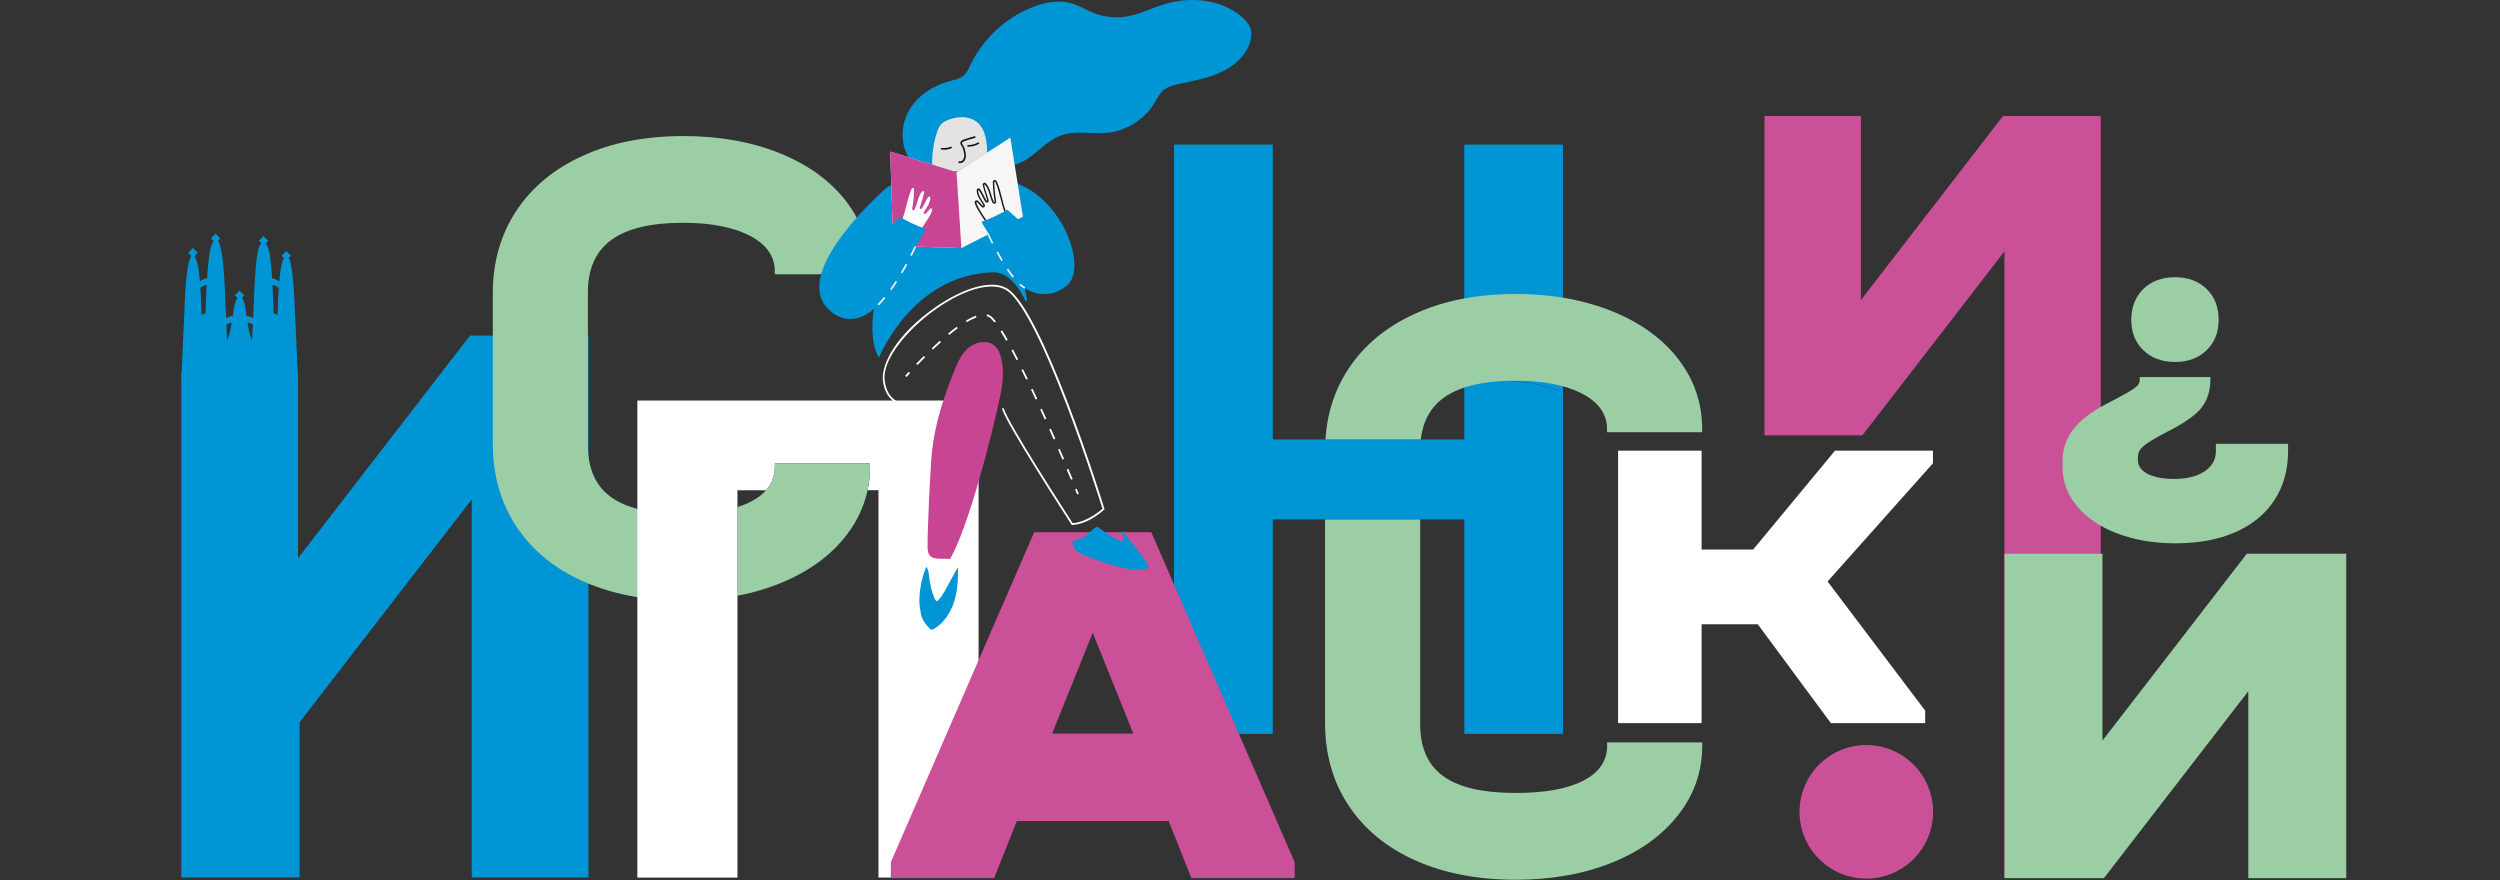 <svg width="909" height="320" viewBox="0 0 909 320" fill="none" xmlns="http://www.w3.org/2000/svg">
<rect x="0" y="0" width="909" height="320" fill="#333333" stroke="none"/>
<path d="M170.902 121.995L108.356 202.983L108.356 135.563H65.936L65.936 262.34V262.519V319.07H108.942V262.519H108.993L171.539 181.556V319.07H213.959V121.995H170.902Z" fill="#0095D4"/>
<path d="M728.28 42.204L676.626 109.086V42.204H641.578V158.113V158.291H677.111H677.162L728.816 91.409V319.044H763.838V42.204H728.28Z" fill="#CA5098"/>
<path d="M532.403 52.586V139.314C536 138.702 540.004 138.396 544.443 138.396C554.366 138.396 562.324 139.875 568.293 142.86V52.586H532.403Z" fill="#0095D4"/>
<path d="M568.318 142.885V266.829H532.429V188.851H462.791V266.829H426.876V52.586H462.791V159.797H532.429V139.34C536.025 138.727 540.03 138.421 544.468 138.421C554.391 138.421 562.35 139.901 568.318 142.885Z" fill="#0095D4"/>
<path d="M584.362 271.129C584.362 276.639 581.454 280.873 575.689 283.858C569.899 286.842 561.711 288.322 551.125 288.322C539.212 288.322 530.438 286.307 524.826 282.251C519.188 278.195 516.383 271.92 516.383 263.375V188.877H481.794V262.865C481.794 274.343 484.676 284.368 490.415 292.964C496.129 301.586 504.241 308.218 514.699 312.886C525.157 317.529 537.299 319.875 551.125 319.875C564.159 319.875 575.842 317.784 586.122 313.651C596.402 309.494 604.437 303.703 610.252 296.255C616.043 288.857 618.925 280.465 618.925 271.129V269.93H584.336V271.129H584.362ZM610.252 130.591C604.462 123.117 596.427 117.301 586.122 113.143C582.525 111.689 578.75 110.49 574.796 109.546C567.475 107.786 559.593 106.894 551.099 106.894C546.865 106.894 542.809 107.123 538.881 107.557C530.004 108.552 521.918 110.694 514.674 113.985C504.215 118.704 496.104 125.361 490.39 133.958C485.39 141.483 482.559 150.104 481.921 159.797H516.587C517.352 153.216 520.107 148.166 524.877 144.671C528.397 142.095 533.065 140.309 538.881 139.34C542.477 138.728 546.482 138.422 550.921 138.422C560.843 138.422 568.802 139.901 574.771 142.886C574.949 142.962 575.102 143.039 575.281 143.141C581.301 146.278 584.311 150.563 584.311 155.971V157.145H618.9V155.971C618.9 146.508 615.992 138.039 610.227 130.591H610.252Z" fill="#9CCEA5"/>
<path d="M307.625 73.147C301.835 65.673 293.8 59.857 283.495 55.699C273.215 51.541 261.532 49.475 248.497 49.475C234.672 49.475 222.53 51.822 212.072 56.566C201.614 61.285 193.527 67.943 187.788 76.565C182.074 85.161 179.192 95.211 179.192 106.664V161.379C179.192 172.858 182.074 182.883 187.788 191.479C193.527 200.101 201.614 206.733 212.072 211.401C218.066 214.053 224.596 215.967 231.713 217.114C237.019 217.982 242.605 218.39 248.497 218.39C255.436 218.39 261.966 217.803 268.113 216.63V184.388C262.91 186.046 256.354 186.862 248.497 186.862C241.942 186.862 236.356 186.25 231.713 185.025C227.912 184.005 224.724 182.602 222.199 180.765C216.587 176.71 213.755 170.435 213.755 161.889V106.307C213.755 97.762 216.587 91.41 222.25 87.253C227.938 83.095 236.611 81.003 248.293 81.003C258.522 81.003 266.659 82.585 272.679 85.722C278.699 88.885 281.709 93.145 281.709 98.553V99.726H316.298V98.553C316.298 89.115 313.39 80.646 307.625 73.172V73.147Z" fill="#9CCEA5"/>
<path d="M231.739 145.64V319.095H268.139V178.265H278.547C278.547 178.265 278.623 178.163 278.674 178.111C278.878 177.907 279.031 177.703 279.184 177.474C279.235 177.397 279.312 177.321 279.363 177.244C279.516 177.04 279.669 176.811 279.796 176.607C279.873 176.479 279.95 176.351 280.026 176.224C280.179 175.943 280.332 175.663 280.485 175.357C280.638 175.025 280.791 174.668 280.919 174.311C281.021 174.03 281.123 173.75 281.199 173.444C281.276 173.188 281.327 172.933 281.403 172.678C281.403 172.627 281.429 172.576 281.429 172.525C281.48 172.296 281.531 172.041 281.557 171.785C281.582 171.607 281.608 171.428 281.633 171.25C281.633 171.097 281.659 170.918 281.684 170.74C281.71 170.357 281.735 170 281.735 169.617V168.444H316.324V169.617C316.324 170.357 316.324 171.097 316.273 171.836C316.248 172.449 316.197 173.086 316.146 173.699C316.12 173.954 316.095 174.234 316.069 174.489C316.069 174.693 316.044 174.897 315.992 175.076C315.941 175.535 315.865 175.994 315.788 176.428C315.712 177.04 315.584 177.652 315.457 178.239H319.411V319.069H355.811V145.64H231.739Z" fill="white"/>
<path d="M316.324 168.444V169.617C316.324 170.357 316.323 171.097 316.272 171.836C316.247 172.449 316.196 173.086 316.145 173.699C316.119 173.954 316.094 174.234 316.068 174.489C316.068 174.693 316.043 174.897 315.992 175.076C315.941 175.535 315.864 175.994 315.788 176.428C315.711 177.04 315.584 177.652 315.456 178.239C314.181 184.182 311.579 189.692 307.651 194.743C301.86 202.191 293.825 207.956 283.52 212.139C278.699 214.078 273.572 215.583 268.139 216.603V184.361C269.95 183.8 271.582 183.137 273.062 182.371C275.332 181.198 277.194 179.82 278.546 178.264C278.597 178.213 278.623 178.162 278.674 178.111C278.878 177.907 279.031 177.703 279.184 177.474C279.235 177.397 279.311 177.321 279.362 177.244C279.515 177.04 279.668 176.836 279.796 176.606C279.872 176.479 279.949 176.351 280.025 176.224C280.178 175.943 280.332 175.663 280.485 175.357C280.638 175.025 280.791 174.668 280.918 174.311C281.02 174.03 281.122 173.75 281.199 173.443C281.275 173.214 281.326 172.933 281.403 172.678C281.403 172.627 281.428 172.576 281.428 172.525C281.479 172.296 281.53 172.04 281.556 171.785C281.581 171.607 281.607 171.428 281.632 171.25C281.632 171.097 281.658 170.918 281.683 170.74C281.709 170.357 281.734 170 281.734 169.617V168.444H316.324Z" fill="#9CCEA5"/>
<path d="M702.874 168.388L664.51 211.421L699.992 258.381V262.922H665.709L639.129 226.981H618.697V262.922H588.343V163.874H618.697V199.814H637.446L667.188 163.874H702.823V168.414L702.874 168.388Z" fill="white"/>
<path d="M764.45 201.332V269.286L816.945 201.332H853.09V319.282H817.481V251.328L764.985 319.282H728.84V201.332H764.45Z" fill="#9CCEA5"/>
<path d="M470.75 313.515V319.255H433.177L424.938 298.542H369.713L361.474 319.255H323.9V313.515L376.039 193.5H418.612L470.75 313.515ZM412.082 266.733L397.313 230.104L382.543 266.733H412.056H412.082Z" fill="#CA5098"/>
<path d="M107.157 112.316C107.157 112.316 106.851 98.771 105.32 94.587C105.218 94.307 105.091 94.077 104.938 93.848L105.83 92.98L104.096 91.246L102.387 92.98L103.254 93.848C103.025 94.179 102.82 94.613 102.667 95.097C102.157 96.807 101.8 99.536 101.571 102.342C100.525 101.602 99.606 101.322 98.943 101.219C98.765 98.388 98.484 95.251 98.101 92.649C97.923 91.628 97.464 89.384 96.622 88.44L97.54 87.522L95.806 85.813L94.097 87.522L94.99 88.414C94.25 89.231 93.816 91.042 93.638 92.088C92.592 98.414 92.362 108.795 92.362 108.795L92.056 115.708C91.061 115.121 90.219 114.943 89.658 114.892L89.072 111.117C88.842 110.02 88.485 108.821 87.975 108.209L88.817 107.341L87.082 105.632L85.373 107.341L86.368 108.336C85.628 109.28 85.22 111.193 85.067 112.188L84.965 112.775L84.633 114.866C84.046 114.917 83.205 115.121 82.21 115.683L81.904 108.77C81.904 108.77 81.649 97.266 80.45 91.093C80.322 90.812 80.118 89.613 79.787 88.542C79.736 88.44 79.71 88.338 79.659 88.261C79.557 87.981 79.43 87.7 79.302 87.496L80.118 86.68L78.409 84.945L76.675 86.68L77.593 87.573C77.032 88.465 76.649 89.996 76.471 90.71C75.884 93.541 75.527 97.623 75.297 101.194C74.634 101.296 73.716 101.577 72.695 102.316C72.415 99.383 72.058 96.501 71.496 94.817C71.42 94.562 71.343 94.358 71.241 94.179C71.088 93.797 70.935 93.414 70.757 93.082L71.905 91.909L70.196 90.174L68.461 91.909L69.558 93.006C69.354 93.338 69.201 93.746 69.048 94.179H69.073C68.971 94.383 68.895 94.638 68.818 94.919C68.793 94.996 68.767 95.072 68.742 95.123C67.364 99.868 67.084 112.316 67.084 112.316L65.961 137.211H108.33L107.208 112.316H107.157ZM74.94 108.77L74.685 113.923C74.277 114.025 73.818 114.203 73.308 114.509L73.206 112.316C73.206 112.316 73.129 108.693 72.823 104.587C73.435 104.178 74.251 103.745 75.119 103.592C74.966 106.576 74.915 108.77 74.915 108.77H74.94ZM84.123 117.978C83.868 120.044 83.256 122.162 82.593 123.973L82.312 118.004C82.873 117.672 83.536 117.366 84.225 117.264L84.123 117.978ZM91.648 123.973C90.985 122.162 90.373 120.044 90.117 117.978L90.015 117.264C90.704 117.366 91.367 117.698 91.928 118.004L91.648 123.973ZM101.009 112.316L100.907 114.509C100.397 114.229 99.938 114.05 99.53 113.923L99.275 108.77C99.275 108.77 99.249 106.576 99.071 103.592C99.938 103.745 100.729 104.178 101.366 104.587C101.086 108.693 100.984 112.316 100.984 112.316H101.009Z" fill="#0095D4"/>
<path d="M800.469 148.268C798.3 150.946 794.245 153.829 788.276 156.839C783.735 159.211 780.776 160.971 779.399 162.17C778.021 163.343 777.333 164.695 777.333 166.2V167.323C777.333 169.389 778.532 171.072 780.878 172.297C783.225 173.521 786.465 174.133 790.52 174.133C795.163 174.133 798.836 173.215 801.591 171.378C804.32 169.542 805.698 167.093 805.698 164.057V161.354H831.946V164.057C831.946 170.868 830.288 176.812 826.971 181.862C823.655 186.913 818.936 190.79 812.789 193.494C806.642 196.198 799.372 197.55 790.929 197.55C783.174 197.55 776.159 196.351 769.935 194.004C763.711 191.657 758.814 188.367 755.268 184.132C751.723 179.924 749.937 175.179 749.937 169.873V167.603C749.937 163.445 751.187 159.67 753.687 156.329C756.212 152.961 760.14 149.875 765.522 147.044C768.839 145.335 771.491 143.932 773.481 142.784C775.471 141.636 776.72 140.769 777.231 140.156C777.741 139.544 778.021 138.753 778.021 137.81V137.095H803.708V137.81C803.708 142.069 802.611 145.539 800.443 148.242L800.469 148.268ZM802.305 105.057C805.239 107.889 806.692 111.638 806.692 116.281C806.692 120.923 805.239 124.494 802.305 127.351C799.372 130.183 795.545 131.611 790.826 131.611C786.107 131.611 782.256 130.183 779.322 127.351C776.389 124.52 774.935 120.821 774.935 116.281C774.935 111.74 776.414 107.914 779.322 105.057C782.256 102.226 786.082 100.797 790.826 100.797C795.571 100.797 799.372 102.226 802.305 105.057Z" fill="#9CCEA5"/>
<path d="M330.71 57.714C327.266 52.612 327.47 45.546 330.506 40.19C333.567 34.833 339.102 31.185 345.045 29.578C346.984 29.043 349.076 28.66 350.555 27.308C351.652 26.313 352.239 24.91 352.876 23.558C357.366 14.248 365.375 6.697 374.941 2.795C379.558 0.907 384.761 -0.164 389.557 1.213C392.465 2.029 395.041 3.687 397.873 4.784C401.622 6.238 405.78 6.672 409.759 5.983C414.325 5.192 418.509 3.05 422.947 1.647C432.564 -1.389 443.915 -0.419 451.567 6.162C452.817 7.233 453.965 8.457 454.552 9.988C455.291 11.927 455.011 14.095 454.297 16.033C452.511 20.905 448.098 24.425 443.354 26.517C438.609 28.609 433.431 29.476 428.355 30.599C426.671 30.981 424.911 31.415 423.534 32.435C421.672 33.787 420.677 35.981 419.452 37.919C415.779 43.71 409.326 47.638 402.515 48.301C396.929 48.837 391.036 47.332 385.756 49.245C379.379 51.566 375.247 58.504 368.615 59.958C366.702 60.392 364.712 60.316 362.799 60.8C360.019 61.54 357.723 63.478 355.274 65.009C347.928 69.6 337.444 70.366 331.143 64.397C330.429 63.733 329.74 62.866 329.842 61.897" fill="#0095D4"/>
<path d="M358.945 55.52C358.869 53.505 358.767 51.464 358.257 49.5C357.746 47.536 356.777 45.648 355.196 44.373C352.39 42.102 348.283 42.255 344.916 43.531C343.845 43.939 342.799 44.475 342.059 45.342C341.447 46.056 341.09 46.949 340.784 47.842C339.457 51.719 338.845 55.851 338.921 59.932L347.696 62.636L358.92 55.545L358.945 55.52Z" fill="#E3E3E3"/>
<path d="M346.855 135.13C348.156 131.84 349.636 128.447 352.39 126.253C355.145 124.06 359.584 123.524 362.032 126.075C363.053 127.121 363.588 128.524 363.971 129.952C365.144 134.442 364.66 139.212 363.716 143.778C360.834 157.628 352.416 190.942 345.478 203.237C341.269 202.931 337.494 204.13 337.29 199.462C337.06 194.692 338.335 169.082 338.846 164.286C339.917 154.261 343.08 144.441 346.855 135.13Z" fill="#C74593"/>
<path d="M389.709 190.917L389.607 190.764C388.612 189.234 365.272 153.242 364.329 148.523L364.966 148.395C365.859 152.834 388.306 187.55 390.041 190.229C395.244 189.82 399.963 185.765 400.856 184.974C400.218 182.933 394.785 165.613 388 147.732C378.511 122.76 370.731 108.067 365.527 105.287C360.298 102.481 350.758 105.108 340.657 112.123C330.428 119.214 320.608 130.565 321.679 138.473C322.138 141.967 323.618 144.467 326.066 145.895C331.831 149.288 341.193 145.691 341.295 145.64L341.524 146.253C341.142 146.406 331.78 150.002 325.735 146.457C323.107 144.926 321.526 142.248 321.041 138.549C320.225 132.555 325.913 121.561 340.3 111.587C348.386 105.975 359.354 101.231 365.859 104.7C378.766 111.613 400.652 181.964 401.57 184.974L401.621 185.178L401.468 185.305C401.239 185.51 395.984 190.535 389.913 190.892H389.735L389.709 190.917Z" fill="white"/>
<path d="M322.751 67.891C322.751 67.891 287.116 98.603 301.171 112.378C309.461 120.515 317.7 112.378 317.7 112.378C317.7 112.378 315.736 124.009 319.614 130.055C319.614 130.055 331.577 99.853 361.09 99.011C366.931 98.833 370.91 105.312 372.823 109.317C373.002 109.674 373.538 109.495 373.461 109.112L372.594 104.7C372.594 104.7 379.634 110.26 387.72 104.011C395.806 97.761 386.445 72.381 369.456 66.667C352.468 60.953 343.744 60.009 322.726 67.891" fill="#0095D4"/>
<path d="M349.022 59.321C348.818 59.321 348.614 59.295 348.41 59.193L348.64 58.632C349.303 58.913 350.094 58.377 350.374 57.739C350.706 56.999 350.629 56.107 350.476 55.367C350.349 54.729 350.17 53.888 349.736 53.224L349.634 53.071C349.405 52.74 349.124 52.331 349.201 51.847C349.303 51.209 349.941 50.929 350.476 50.724C351.828 50.265 353.18 49.832 354.557 49.475L354.711 50.061C353.359 50.418 351.981 50.852 350.655 51.311C350.298 51.439 349.838 51.643 349.787 51.974C349.736 52.23 349.915 52.485 350.119 52.765L350.221 52.918C350.706 53.684 350.935 54.576 351.063 55.291C351.216 56.107 351.318 57.127 350.91 58.045C350.578 58.76 349.813 59.346 348.997 59.346" fill="#13110C"/>
<path d="M352.11 53.327C352.11 53.327 351.881 53.327 351.753 53.327V52.74C353.182 52.791 354.585 52.434 355.783 51.694L356.09 52.205C354.891 52.944 353.488 53.327 352.11 53.327Z" fill="#13110C"/>
<path d="M343.182 54.423C342.8 54.423 342.417 54.397 342.06 54.346L342.162 53.76C343.412 53.964 344.738 53.785 345.886 53.275L346.116 53.836C345.197 54.244 344.177 54.448 343.182 54.448" fill="#13110C"/>
<path d="M323.669 55.112L324.792 89.395L349.56 90.211L371.931 78.783L367.365 50.036L347.8 62.586L323.669 55.112Z" fill="#F6F6F6"/>
<path d="M367.976 81.257C364.38 77.202 364.354 71.182 362.237 66.208C362.186 66.08 362.109 65.953 362.007 65.825C361.752 65.519 361.242 65.698 361.242 66.106C361.293 68.504 361.523 70.901 361.931 73.273C362.007 73.758 361.344 73.988 361.115 73.554C360.018 71.411 359.814 68.606 358.283 66.897C358.003 66.565 357.467 66.82 357.543 67.254C357.748 68.427 358.844 71.615 359.176 72.763C359.304 73.248 358.691 73.529 358.411 73.121C357.952 72.406 356.625 69.651 356.115 68.988C355.885 68.656 355.35 68.81 355.324 69.218C355.324 70.059 355.63 70.927 355.987 71.718C356.217 72.228 357.467 74.013 357.722 74.498C357.926 74.906 357.416 75.314 357.059 75.034C356.829 74.829 355.554 73.35 355.324 73.171C354.993 72.942 354.559 73.222 354.636 73.605C354.865 74.625 355.426 75.595 355.987 76.513C357.824 79.498 359.814 82.431 361.905 85.237" fill="#F6F6F6"/>
<path d="M361.728 85.39C359.611 82.584 357.621 79.651 355.784 76.666C355.223 75.748 354.637 74.753 354.407 73.682C354.33 73.401 354.458 73.095 354.713 72.942C354.968 72.789 355.274 72.789 355.529 72.942C355.682 73.044 356.014 73.427 356.55 74.013C356.856 74.345 357.187 74.728 357.289 74.804C357.366 74.881 357.468 74.83 357.493 74.804C357.519 74.804 357.595 74.702 357.544 74.6C357.442 74.396 357.111 73.886 356.779 73.376C356.346 72.713 355.937 72.075 355.81 71.794C355.478 71.055 355.096 70.111 355.121 69.167C355.121 68.861 355.325 68.606 355.606 68.529C355.912 68.427 356.218 68.529 356.397 68.784C356.677 69.167 357.213 70.162 357.697 71.131C358.106 71.896 358.488 72.636 358.692 72.942C358.743 73.044 358.845 73.019 358.871 72.993C358.896 72.993 358.998 72.917 358.947 72.815C358.845 72.457 358.667 71.922 358.488 71.31C358.029 69.881 357.468 68.096 357.315 67.279C357.264 66.973 357.417 66.667 357.697 66.514C357.978 66.386 358.31 66.438 358.539 66.693C359.483 67.764 359.942 69.243 360.376 70.672C360.656 71.616 360.963 72.585 361.396 73.427C361.447 73.529 361.549 73.503 361.575 73.503C361.626 73.503 361.702 73.452 361.677 73.325C361.269 70.953 361.014 68.529 360.988 66.132C360.988 65.825 361.167 65.57 361.447 65.468C361.728 65.366 362.034 65.468 362.238 65.672C362.34 65.8 362.442 65.978 362.519 66.132C363.309 67.994 363.819 69.983 364.304 71.947C365.171 75.365 365.988 78.605 368.207 81.105L367.799 81.462C365.477 78.86 364.61 75.391 363.768 72.075C363.284 70.162 362.774 68.172 362.008 66.361C361.957 66.259 361.881 66.132 361.804 66.055C361.753 65.978 361.677 66.004 361.626 66.004C361.626 66.004 361.524 66.055 361.524 66.157C361.575 68.529 361.804 70.927 362.212 73.274C362.263 73.631 362.085 73.937 361.753 74.064C361.422 74.166 361.065 74.039 360.912 73.733C360.452 72.84 360.146 71.871 359.866 70.901C359.432 69.473 358.998 68.121 358.131 67.126C358.055 67.05 357.978 67.075 357.953 67.101C357.927 67.101 357.851 67.152 357.851 67.279C357.978 68.07 358.565 69.907 358.998 71.259C359.202 71.871 359.381 72.432 359.483 72.764C359.585 73.121 359.432 73.452 359.1 73.605C358.769 73.758 358.412 73.656 358.233 73.35C358.004 73.019 357.621 72.279 357.213 71.488C356.754 70.595 356.218 69.575 355.963 69.218C355.912 69.141 355.81 69.141 355.784 69.167C355.733 69.167 355.682 69.218 355.682 69.294C355.682 70.111 356.014 71.004 356.32 71.667C356.422 71.922 356.881 72.585 357.264 73.172C357.621 73.707 357.953 74.218 358.055 74.447C358.208 74.753 358.131 75.11 357.876 75.314C357.595 75.518 357.238 75.518 356.983 75.314C356.881 75.212 356.601 74.932 356.193 74.447C355.861 74.09 355.376 73.529 355.249 73.452C355.172 73.401 355.096 73.452 355.07 73.452C355.045 73.452 354.968 73.529 354.994 73.631C355.223 74.626 355.759 75.57 356.32 76.462C358.131 79.447 360.121 82.355 362.238 85.16L361.804 85.492L361.728 85.39Z" fill="#1D1D1B"/>
<path d="M378.588 86.512C374.303 83.324 370.196 79.906 366.293 76.258C363.283 78.018 360.12 79.497 356.855 80.645C360.58 87.201 365.12 93.297 370.324 98.781" fill="#0095D4"/>
<path d="M348.31 206.147C346.626 209.208 344.968 212.243 343.285 215.304C342.112 217.192 341.066 218.62 340.581 218.569C339.994 218.493 339.229 216.324 338.54 213.825C338.234 212.422 337.979 211.019 337.826 209.616C337.673 208.34 337.597 207.014 336.755 206.096C336.627 206.376 336.525 206.657 336.423 206.937C335.556 209.335 333.362 216.35 334.74 222.395C334.765 222.829 334.842 223.263 334.969 223.722C335.454 225.584 336.678 227.191 338.056 228.543C338.209 228.696 338.387 228.849 338.591 228.925C338.923 229.002 339.229 228.849 339.535 228.696C343.183 226.579 345.657 222.778 346.933 218.748C348.208 214.717 348.387 210.432 348.31 206.198" fill="#0095D4"/>
<path d="M329.586 137.094L329.102 136.661C329.102 136.661 329.586 136.125 330.428 135.181L330.913 135.615C330.071 136.533 329.612 137.069 329.612 137.069" fill="white"/>
<path d="M389.404 174.414C388.945 173.317 388.409 172.092 387.848 170.74L388.46 170.485C389.047 171.837 389.557 173.062 390.016 174.159L389.404 174.414ZM386.292 167.093C385.782 165.919 385.246 164.695 384.71 163.445L385.322 163.19C385.884 164.465 386.394 165.69 386.904 166.838L386.292 167.093ZM383.103 159.797C382.568 158.599 382.032 157.4 381.496 156.15L382.108 155.869C382.67 157.094 383.205 158.318 383.715 159.517L383.103 159.772V159.797ZM379.864 152.502C379.328 151.303 378.767 150.079 378.206 148.88L378.792 148.599C379.354 149.824 379.889 151.023 380.45 152.222L379.864 152.502ZM376.548 145.258C375.986 144.059 375.425 142.86 374.864 141.661L375.451 141.381C376.012 142.58 376.573 143.778 377.134 144.977L376.548 145.258ZM373.13 138.065C372.543 136.84 371.956 135.667 371.37 134.493L371.956 134.213C372.543 135.386 373.13 136.585 373.716 137.784L373.13 138.065ZM333.618 132.733L333.133 132.274C334.051 131.305 334.995 130.336 335.913 129.417L336.372 129.876C335.454 130.795 334.536 131.764 333.592 132.733M369.609 130.922C368.997 129.698 368.36 128.525 367.773 127.402L368.36 127.096C368.972 128.218 369.584 129.417 370.196 130.642L369.609 130.948V130.922ZM339.229 127.096L338.77 126.611C339.765 125.668 340.76 124.749 341.704 123.908L342.137 124.392C341.193 125.234 340.224 126.152 339.229 127.096ZM365.834 123.908C365.12 122.632 364.431 121.484 363.819 120.489L364.38 120.132C365.018 121.127 365.707 122.301 366.421 123.576L365.86 123.908H365.834ZM345.147 121.79L344.739 121.28C345.836 120.362 346.882 119.546 347.877 118.806L348.259 119.342C347.264 120.056 346.219 120.898 345.147 121.79ZM361.574 117.25C360.809 116.281 360.171 115.617 359.661 115.311C359.381 115.133 359.075 115.005 358.743 114.929L358.896 114.291C359.304 114.393 359.687 114.546 360.018 114.75C360.605 115.133 361.294 115.796 362.11 116.842L361.6 117.25H361.574ZM351.524 117.148L351.193 116.587C352.494 115.796 353.718 115.184 354.815 114.776L355.044 115.388C353.998 115.77 352.825 116.357 351.55 117.122" fill="white"/>
<path d="M391.65 179.77C391.65 179.77 391.369 179.133 390.885 177.959L391.497 177.704C391.981 178.877 392.262 179.515 392.262 179.515L391.65 179.77Z" fill="white"/>
<path d="M372.466 104.955C371.879 104.649 371.267 104.19 370.629 103.603L371.038 103.169C371.65 103.705 372.211 104.139 372.772 104.445L372.492 104.98L372.466 104.955ZM368.155 100.925C367.466 100.057 366.752 99.088 366.038 97.991L366.548 97.659C367.262 98.731 367.977 99.7 368.64 100.542L368.181 100.925H368.155ZM364.099 94.93C363.513 93.935 362.901 92.889 362.314 91.793L362.85 91.512C363.436 92.609 364.048 93.655 364.635 94.624L364.125 94.93H364.099ZM360.63 88.604C359.661 86.691 359.049 85.365 359.049 85.339L359.584 85.084C359.584 85.084 360.197 86.41 361.166 88.323L360.63 88.604Z" fill="#F6F6F6"/>
<path d="M323.669 55.112L324.792 89.395L349.56 90.211L347.8 62.586L323.669 55.112Z" fill="#C74593"/>
<path d="M325.633 83.936C329.229 79.88 329.255 73.86 331.372 68.886C331.423 68.758 331.5 68.631 331.602 68.503C331.857 68.197 332.367 68.376 332.367 68.784C332.316 71.182 332.086 73.579 331.678 75.952C331.602 76.436 332.265 76.666 332.495 76.232C333.591 74.09 333.795 71.284 335.326 69.575C335.607 69.243 336.142 69.498 336.066 69.932C335.862 71.105 334.765 74.294 334.433 75.442C334.306 75.926 334.918 76.207 335.198 75.799C335.658 75.084 336.984 72.33 337.494 71.666C337.724 71.335 338.259 71.488 338.285 71.896C338.285 72.738 337.979 73.605 337.622 74.396C337.392 74.906 336.142 76.692 335.887 77.176C335.683 77.584 336.193 77.992 336.55 77.712C336.78 77.508 338.055 76.028 338.285 75.85C338.616 75.62 339.05 75.901 338.974 76.283C338.744 77.304 338.183 78.273 337.622 79.191C335.785 82.176 333.821 85.109 331.704 87.915" fill="white"/>
<path d="M315.022 89.191C319.307 86.002 323.414 82.584 327.316 78.936C330.326 80.697 333.489 82.176 336.754 83.324C333.03 89.879 328.49 95.976 323.286 101.46" fill="#0095D4"/>
<path d="M319.535 111.025L319.102 110.617C319.893 109.801 320.683 108.908 321.474 107.964L321.933 108.347C321.142 109.316 320.326 110.234 319.51 111.051M324.152 105.464L323.668 105.107C324.331 104.189 325.02 103.194 325.683 102.148L326.193 102.48C325.53 103.526 324.841 104.521 324.152 105.464ZM328.081 99.393L327.57 99.087C328.157 98.067 328.769 97.021 329.331 95.975L329.866 96.256C329.28 97.327 328.693 98.373 328.081 99.393ZM331.524 93.067L330.989 92.812C331.958 90.848 332.519 89.573 332.519 89.573L333.08 89.802C333.08 89.802 332.519 91.103 331.524 93.067Z" fill="#F6F6F6"/>
<path d="M417.565 205.482C415.626 202.702 410.065 195.253 408.203 193.213C408.024 193.034 407.718 193.213 407.82 193.442C408.254 194.616 408.407 195.789 408.433 196.835C405.601 196.682 400.219 192.243 399.301 191.682C398.51 191.198 397.03 192.805 395.653 194.08C395.449 194.31 395.219 194.488 395.015 194.641C393.485 195.917 390.067 196.784 390.067 196.784C389.786 198.008 390.398 199.309 391.317 200.151C392.133 200.942 393.179 201.426 394.25 201.86C397.49 203.212 400.78 204.385 404.122 205.38C408.28 206.63 412.922 207.829 417.105 206.681C417.641 206.528 417.845 205.916 417.539 205.457" fill="#0095D4"/>
<path d="M678.591 319.467C692.003 319.467 702.875 308.595 702.875 295.184C702.875 281.772 692.003 270.9 678.591 270.9C665.18 270.9 654.308 281.772 654.308 295.184C654.308 308.595 665.18 319.467 678.591 319.467Z" fill="#CA5098"/>
</svg>

